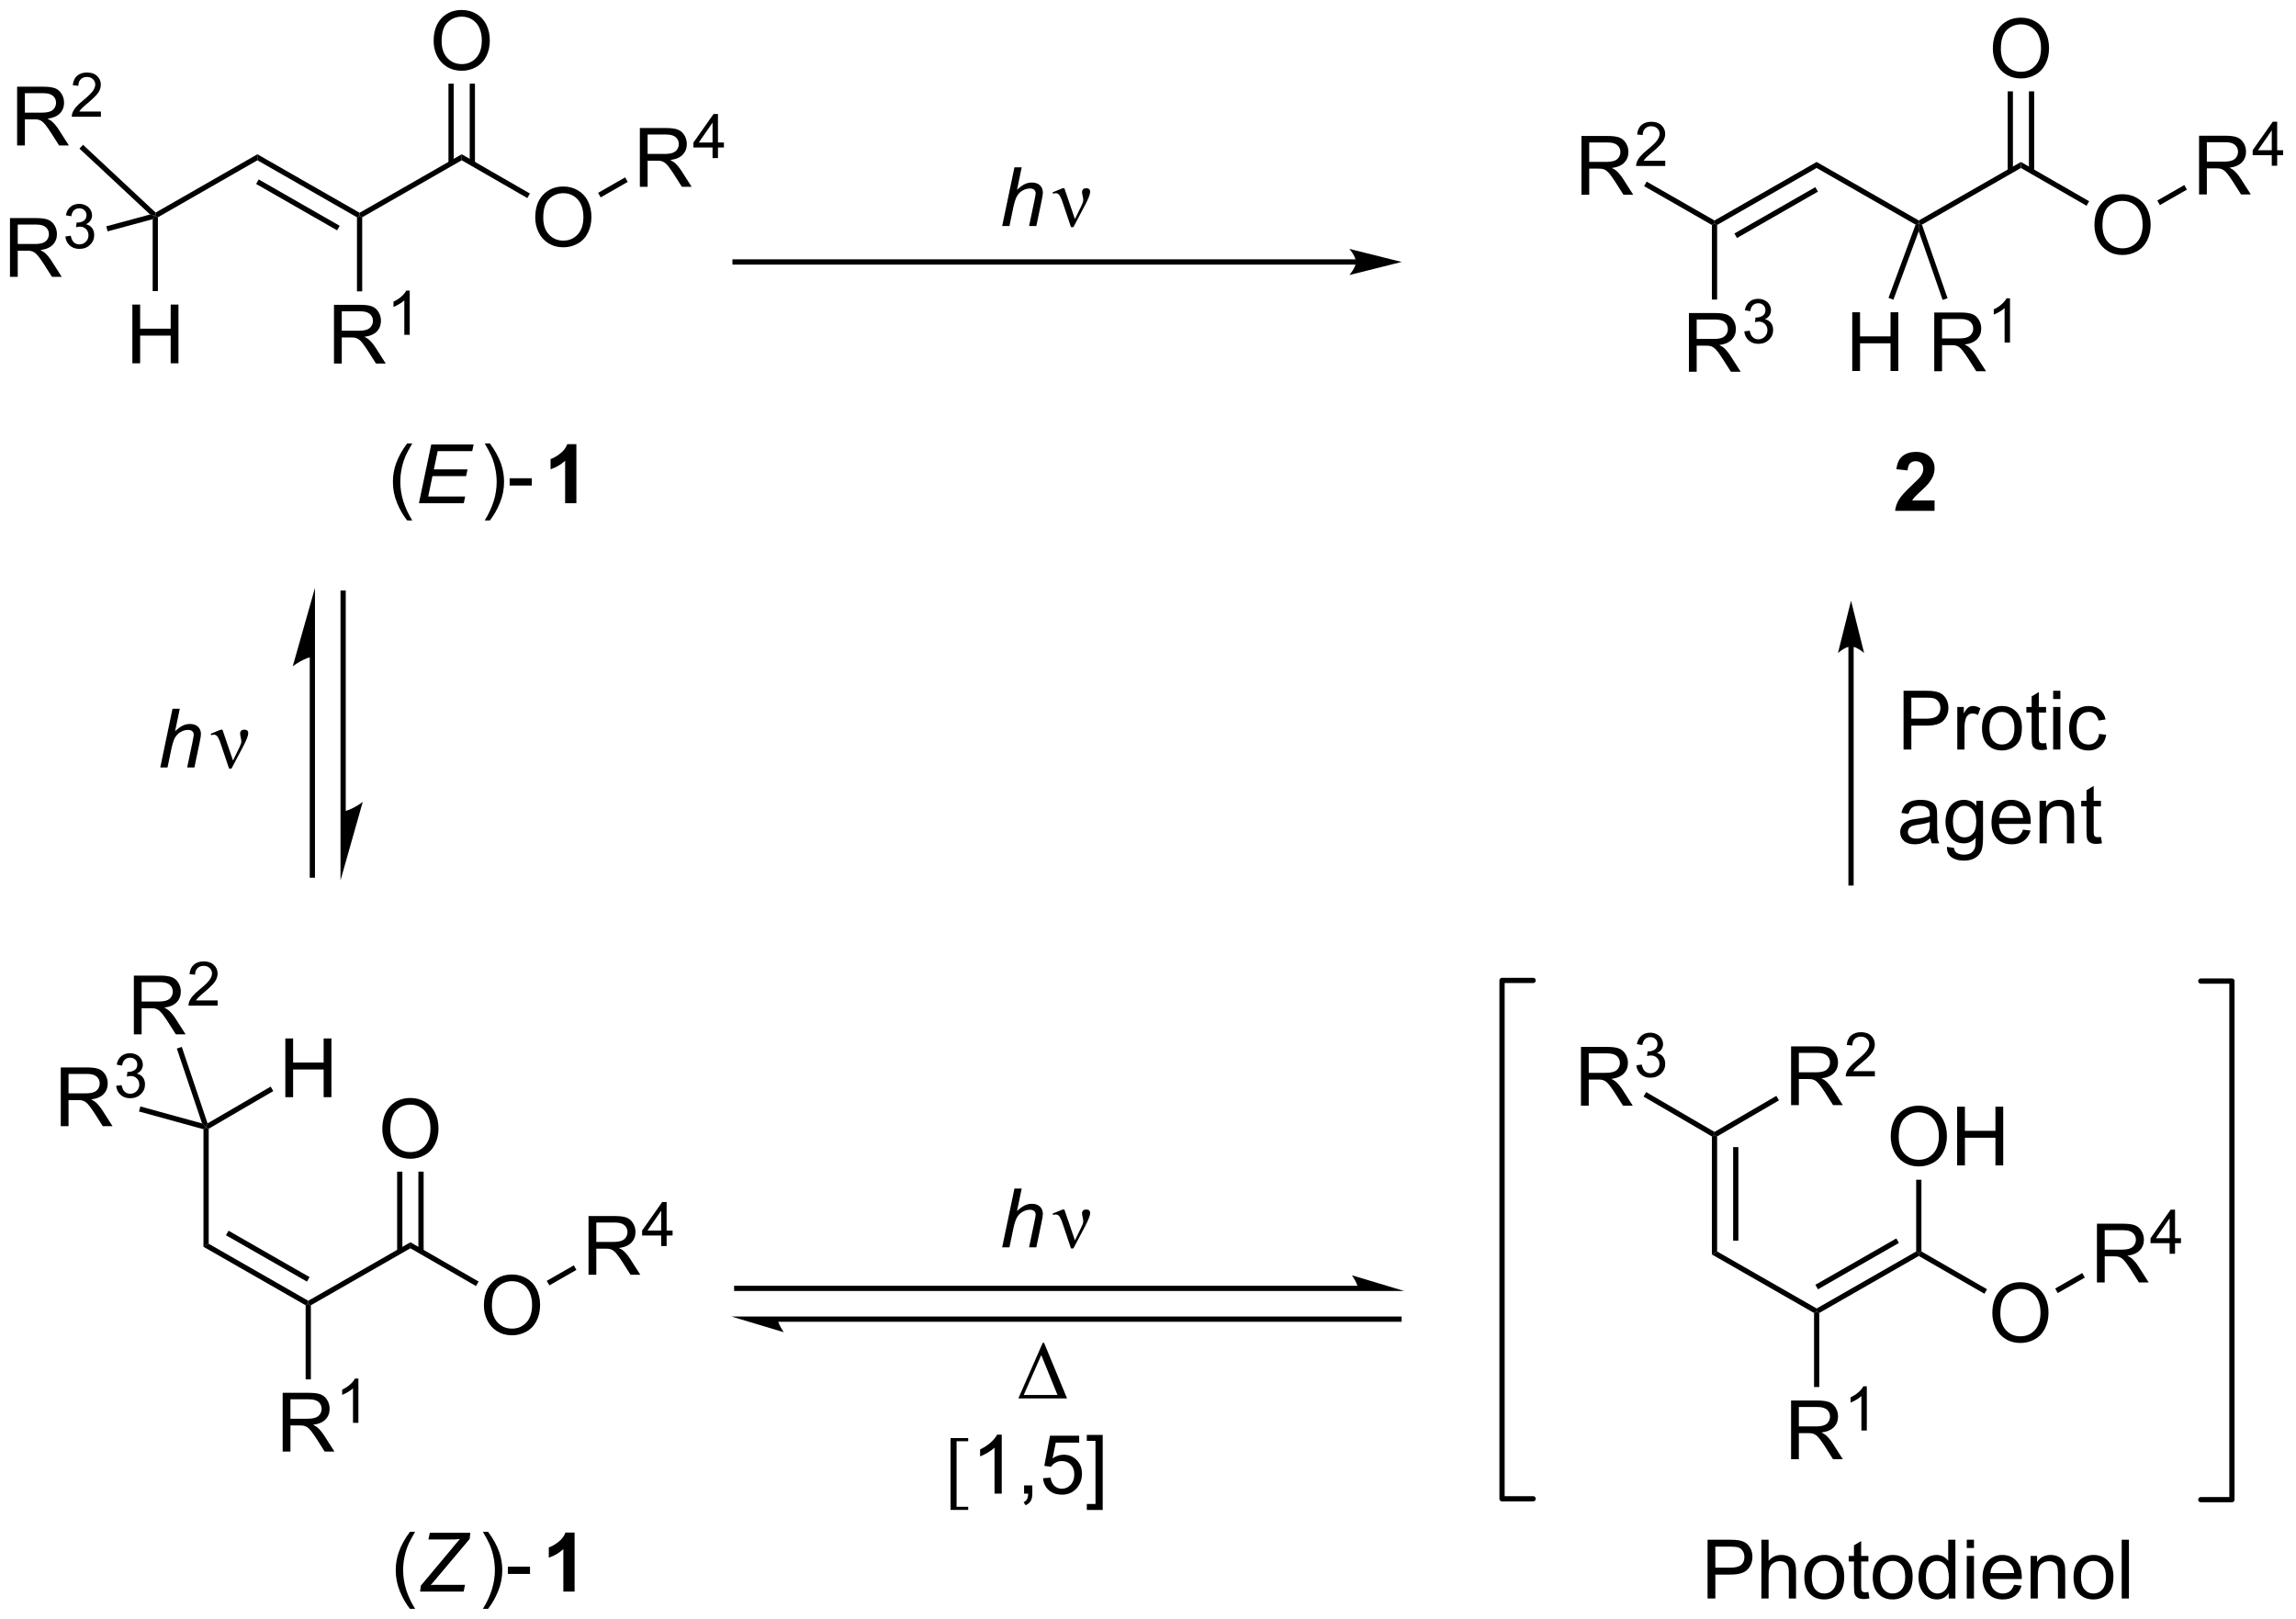 <?xml version="1.0" encoding="UTF-8"?>
<!DOCTYPE svg PUBLIC '-//W3C//DTD SVG 1.0//EN'
          'http://www.w3.org/TR/2001/REC-SVG-20010904/DTD/svg10.dtd'>
<svg stroke-dasharray="none" shape-rendering="auto" xmlns="http://www.w3.org/2000/svg" font-family="'Dialog'" text-rendering="auto" width="614" fill-opacity="1" color-interpolation="auto" color-rendering="auto" preserveAspectRatio="xMidYMid meet" font-size="12px" viewBox="0 0 614 433" fill="black" xmlns:xlink="http://www.w3.org/1999/xlink" stroke="black" image-rendering="auto" stroke-miterlimit="10" stroke-linecap="square" stroke-linejoin="miter" font-style="normal" stroke-width="1" height="433" stroke-dashoffset="0" font-weight="normal" stroke-opacity="1"
><!--Generated by the Batik Graphics2D SVG Generator--><defs id="genericDefs"
  /><g
  ><defs id="defs1"
    ><clipPath clipPathUnits="userSpaceOnUse" id="clipPath1"
      ><path d="M2.14 1.598 L232.093 1.598 L232.093 163.945 L2.14 163.945 L2.14 1.598 Z"
      /></clipPath
      ><clipPath clipPathUnits="userSpaceOnUse" id="clipPath2"
      ><path d="M0.931 40.759 L0.931 198.592 L224.49 198.592 L224.49 40.759 Z"
      /></clipPath
    ></defs
    ><g stroke-width="0.51" transform="scale(2.667,2.667) translate(-2.14,-1.598) matrix(1.029,0,0,1.029,1.182,-40.327)" stroke-linejoin="round" stroke-linecap="round"
    ><path fill="none" d="M215.389 186.89 L218.421 186.89 L218.421 136.352 L215.389 136.352" clip-path="url(#clipPath2)"
    /></g
    ><g transform="matrix(2.743,0,0,2.743,-2.555,-111.799)"
    ><path d="M33.493 76.205 L33.493 70.478 L36.032 70.478 Q36.798 70.478 37.196 70.632 Q37.595 70.786 37.832 71.177 Q38.071 71.567 38.071 72.041 Q38.071 72.65 37.676 73.07 Q37.282 73.486 36.457 73.598 Q36.759 73.744 36.915 73.885 Q37.246 74.189 37.543 74.645 L38.54 76.205 L37.587 76.205 L36.829 75.012 Q36.496 74.497 36.28 74.223 Q36.066 73.95 35.897 73.841 Q35.728 73.731 35.551 73.689 Q35.423 73.661 35.129 73.661 L34.251 73.661 L34.251 76.205 L33.493 76.205 ZM34.251 73.005 L35.879 73.005 Q36.4 73.005 36.691 72.898 Q36.986 72.791 37.136 72.554 Q37.29 72.317 37.29 72.041 Q37.29 71.635 36.993 71.374 Q36.699 71.111 36.064 71.111 L34.251 71.111 L34.251 73.005 Z" stroke="none" clip-path="url(#clipPath2)"
    /></g
    ><g transform="matrix(2.743,0,0,2.743,-2.555,-111.799)"
    ><path d="M40.877 73.405 L40.349 73.405 L40.349 70.044 Q40.158 70.225 39.849 70.407 Q39.541 70.589 39.295 70.68 L39.295 70.171 Q39.736 69.962 40.066 69.667 Q40.398 69.37 40.537 69.093 L40.877 69.093 L40.877 73.405 Z" stroke="none" clip-path="url(#clipPath2)"
    /></g
    ><g transform="matrix(2.743,0,0,2.743,-2.555,-111.799)"
    ><path d="M53.114 61.982 Q53.114 60.555 53.879 59.751 Q54.645 58.943 55.856 58.943 Q56.648 58.943 57.283 59.324 Q57.921 59.701 58.254 60.378 Q58.59 61.055 58.59 61.915 Q58.59 62.787 58.239 63.474 Q57.887 64.162 57.241 64.516 Q56.598 64.87 55.851 64.87 Q55.043 64.87 54.405 64.48 Q53.77 64.087 53.442 63.412 Q53.114 62.735 53.114 61.982 ZM53.895 61.993 Q53.895 63.029 54.45 63.626 Q55.007 64.219 55.848 64.219 Q56.702 64.219 57.254 63.618 Q57.809 63.016 57.809 61.912 Q57.809 61.212 57.572 60.691 Q57.335 60.17 56.879 59.883 Q56.426 59.594 55.858 59.594 Q55.054 59.594 54.473 60.149 Q53.895 60.701 53.895 61.993 Z" stroke="none" clip-path="url(#clipPath2)"
    /></g
    ><g transform="matrix(2.743,0,0,2.743,-2.555,-111.799)"
    ><path d="M35.733 61.944 L35.988 61.796 L36.243 61.944 L36.243 69.167 L35.733 69.167 Z" stroke="none" clip-path="url(#clipPath2)"
    /></g
    ><g transform="matrix(2.743,0,0,2.743,-2.555,-111.799)"
    ><path d="M52.596 59.628 L52.341 60.07 L45.944 56.387 L45.945 55.799 Z" stroke="none" clip-path="url(#clipPath2)"
    /></g
    ><g transform="matrix(2.743,0,0,2.743,-2.555,-111.799)"
    ><path d="M36.243 61.944 L35.988 61.796 L35.988 61.502 L45.945 55.799 L45.944 56.387 Z" stroke="none" clip-path="url(#clipPath2)"
    /></g
    ><g transform="matrix(2.743,0,0,2.743,-2.555,-111.799)"
    ><path d="M43.208 44.77 Q43.208 43.343 43.973 42.538 Q44.739 41.731 45.95 41.731 Q46.742 41.731 47.377 42.111 Q48.015 42.489 48.348 43.166 Q48.684 43.843 48.684 44.703 Q48.684 45.575 48.333 46.262 Q47.981 46.95 47.335 47.304 Q46.692 47.658 45.945 47.658 Q45.138 47.658 44.499 47.268 Q43.864 46.874 43.536 46.2 Q43.208 45.523 43.208 44.77 ZM43.989 44.781 Q43.989 45.817 44.544 46.413 Q45.101 47.007 45.942 47.007 Q46.796 47.007 47.348 46.406 Q47.903 45.804 47.903 44.7 Q47.903 43.999 47.666 43.479 Q47.429 42.958 46.973 42.671 Q46.52 42.382 45.953 42.382 Q45.148 42.382 44.567 42.937 Q43.989 43.489 43.989 44.781 Z" stroke="none" clip-path="url(#clipPath2)"
    /></g
    ><g transform="matrix(2.743,0,0,2.743,-2.555,-111.799)"
    ><path d="M47.236 56.689 L47.236 48.915 L46.725 48.915 L46.725 56.689 ZM45.164 56.686 L45.164 48.915 L44.654 48.915 L44.654 56.686 Z" stroke="none" clip-path="url(#clipPath2)"
    /></g
    ><g transform="matrix(2.743,0,0,2.743,-2.555,-111.799)"
    ><path d="M35.988 61.502 L35.988 61.796 L35.733 61.944 L26.027 56.387 L26.027 55.799 ZM34.049 62.773 L26.154 58.252 L25.901 58.695 L33.795 63.216 Z" stroke="none" clip-path="url(#clipPath2)"
    /></g
    ><g transform="matrix(2.743,0,0,2.743,-2.555,-111.799)"
    ><path d="M26.027 55.799 L26.027 56.387 L16.326 61.944 L16.071 61.796 L16.107 61.482 Z" stroke="none" clip-path="url(#clipPath2)"
    /></g
    ><g transform="matrix(2.743,0,0,2.743,-2.555,-111.799)"
    ><path d="M63.313 58.968 L63.313 53.241 L65.852 53.241 Q66.617 53.241 67.016 53.395 Q67.414 53.549 67.651 53.939 Q67.891 54.33 67.891 54.804 Q67.891 55.413 67.495 55.833 Q67.102 56.249 66.276 56.361 Q66.578 56.507 66.734 56.648 Q67.065 56.952 67.362 57.408 L68.359 58.968 L67.406 58.968 L66.648 57.775 Q66.315 57.26 66.099 56.986 Q65.885 56.713 65.716 56.603 Q65.547 56.494 65.37 56.452 Q65.242 56.424 64.948 56.424 L64.07 56.424 L64.07 58.968 L63.313 58.968 ZM64.07 55.767 L65.698 55.767 Q66.219 55.767 66.51 55.661 Q66.805 55.554 66.956 55.317 Q67.109 55.08 67.109 54.804 Q67.109 54.398 66.813 54.137 Q66.518 53.874 65.883 53.874 L64.07 53.874 L64.07 55.767 Z" stroke="none" clip-path="url(#clipPath2)"
    /></g
    ><g transform="matrix(2.743,0,0,2.743,-2.555,-111.799)"
    ><path d="M70.399 56.168 L70.399 55.139 L68.536 55.139 L68.536 54.656 L70.497 51.873 L70.927 51.873 L70.927 54.656 L71.507 54.656 L71.507 55.139 L70.927 55.139 L70.927 56.168 L70.399 56.168 ZM70.399 54.656 L70.399 52.719 L69.055 54.656 L70.399 54.656 Z" stroke="none" clip-path="url(#clipPath2)"
    /></g
    ><g transform="matrix(2.743,0,0,2.743,-2.555,-111.799)"
    ><path d="M59.494 60.003 L59.241 59.56 L61.877 58.051 L62.13 58.493 Z" stroke="none" clip-path="url(#clipPath2)"
    /></g
    ><g transform="matrix(2.743,0,0,2.743,-2.555,-111.799)"
    ><path d="M2.599 54.939 L2.599 49.212 L5.138 49.212 Q5.904 49.212 6.303 49.366 Q6.701 49.52 6.938 49.91 Q7.178 50.301 7.178 50.775 Q7.178 51.384 6.782 51.804 Q6.388 52.22 5.563 52.332 Q5.865 52.478 6.021 52.619 Q6.352 52.923 6.649 53.379 L7.646 54.939 L6.693 54.939 L5.935 53.746 Q5.602 53.231 5.386 52.957 Q5.172 52.684 5.003 52.575 Q4.834 52.465 4.657 52.423 Q4.529 52.395 4.235 52.395 L3.357 52.395 L3.357 54.939 L2.599 54.939 ZM3.357 51.739 L4.985 51.739 Q5.506 51.739 5.797 51.632 Q6.092 51.525 6.243 51.288 Q6.396 51.051 6.396 50.775 Q6.396 50.369 6.099 50.108 Q5.805 49.845 5.17 49.845 L3.357 49.845 L3.357 51.739 Z" stroke="none" clip-path="url(#clipPath2)"
    /></g
    ><g transform="matrix(2.743,0,0,2.743,-2.555,-111.799)"
    ><path d="M10.768 51.631 L10.768 52.139 L7.928 52.139 Q7.922 51.948 7.991 51.772 Q8.098 51.483 8.336 51.202 Q8.577 50.92 9.028 50.551 Q9.727 49.977 9.973 49.641 Q10.219 49.305 10.219 49.006 Q10.219 48.694 9.995 48.479 Q9.772 48.262 9.411 48.262 Q9.03 48.262 8.801 48.491 Q8.573 48.719 8.571 49.123 L8.028 49.069 Q8.085 48.461 8.448 48.145 Q8.811 47.827 9.422 47.827 Q10.041 47.827 10.401 48.17 Q10.762 48.512 10.762 49.018 Q10.762 49.276 10.657 49.526 Q10.551 49.774 10.305 50.049 Q10.061 50.325 9.493 50.805 Q9.018 51.204 8.883 51.346 Q8.749 51.489 8.661 51.631 L10.768 51.631 Z" stroke="none" clip-path="url(#clipPath2)"
    /></g
    ><g transform="matrix(2.743,0,0,2.743,-2.555,-111.799)"
    ><path d="M16.107 61.482 L16.071 61.796 L15.561 61.67 L8.678 55.247 L9.026 54.874 Z" stroke="none" clip-path="url(#clipPath2)"
    /></g
    ><g transform="matrix(2.743,0,0,2.743,-2.555,-111.799)"
    ><path d="M1.904 67.749 L1.904 62.022 L4.443 62.022 Q5.208 62.022 5.607 62.176 Q6.005 62.329 6.242 62.72 Q6.482 63.111 6.482 63.585 Q6.482 64.194 6.086 64.613 Q5.693 65.03 4.867 65.142 Q5.169 65.288 5.325 65.428 Q5.656 65.733 5.953 66.189 L6.95 67.749 L5.997 67.749 L5.239 66.556 Q4.906 66.04 4.69 65.767 Q4.476 65.493 4.307 65.384 Q4.138 65.275 3.961 65.233 Q3.833 65.204 3.539 65.204 L2.661 65.204 L2.661 67.749 L1.904 67.749 ZM2.661 64.548 L4.289 64.548 Q4.81 64.548 5.101 64.441 Q5.396 64.335 5.547 64.098 Q5.7 63.861 5.7 63.585 Q5.7 63.178 5.404 62.918 Q5.109 62.655 4.474 62.655 L2.661 62.655 L2.661 64.548 Z" stroke="none" clip-path="url(#clipPath2)"
    /></g
    ><g transform="matrix(2.743,0,0,2.743,-2.555,-111.799)"
    ><path d="M7.303 63.814 L7.83 63.744 Q7.922 64.193 8.139 64.39 Q8.357 64.587 8.672 64.587 Q9.043 64.587 9.299 64.33 Q9.557 64.072 9.557 63.691 Q9.557 63.328 9.318 63.093 Q9.082 62.857 8.715 62.857 Q8.566 62.857 8.344 62.916 L8.402 62.453 Q8.455 62.459 8.486 62.459 Q8.824 62.459 9.094 62.283 Q9.363 62.107 9.363 61.74 Q9.363 61.451 9.166 61.261 Q8.971 61.07 8.66 61.07 Q8.352 61.07 8.146 61.263 Q7.941 61.456 7.883 61.843 L7.356 61.749 Q7.453 61.218 7.795 60.927 Q8.139 60.636 8.649 60.636 Q9 60.636 9.295 60.787 Q9.592 60.937 9.748 61.199 Q9.904 61.459 9.904 61.751 Q9.904 62.031 9.754 62.259 Q9.605 62.488 9.312 62.623 Q9.693 62.71 9.904 62.988 Q10.115 63.263 10.115 63.679 Q10.115 64.242 9.705 64.634 Q9.295 65.025 8.668 65.025 Q8.104 65.025 7.729 64.689 Q7.356 64.351 7.303 63.814 Z" stroke="none" clip-path="url(#clipPath2)"
    /></g
    ><g transform="matrix(2.743,0,0,2.743,-2.555,-111.799)"
    ><path d="M15.561 61.67 L16.071 61.796 L15.816 62.13 L11.427 63.316 L11.293 62.824 Z" stroke="none" clip-path="url(#clipPath2)"
    /></g
    ><g transform="matrix(2.743,0,0,2.743,-2.555,-111.799)"
    ><path d="M13.836 76.18 L13.836 70.454 L14.594 70.454 L14.594 72.805 L17.571 72.805 L17.571 70.454 L18.329 70.454 L18.329 76.18 L17.571 76.18 L17.571 73.48 L14.594 73.48 L14.594 76.18 L13.836 76.18 Z" stroke="none" clip-path="url(#clipPath2)"
    /></g
    ><g transform="matrix(2.743,0,0,2.743,-2.555,-111.799)"
    ><path d="M15.816 62.13 L16.071 61.796 L16.326 61.944 L16.326 69.142 L15.816 69.142 Z" stroke="none" clip-path="url(#clipPath2)"
    /></g
    ><g transform="matrix(2.743,0,0,2.743,-2.555,-111.799)"
    ><path d="M34.639 119.896 L34.639 98.584 L34.639 98.329 L34.129 98.329 L34.129 98.584 L34.129 119.896 L34.129 120.151 L34.639 120.151 L34.639 119.896 ZM34.129 126.595 L36.298 118.942 C36.298 118.942 35.078 119.896 34.129 119.896 ZM31.639 126.085 L31.639 104.773 L31.639 104.518 L31.129 104.518 L31.129 104.773 L31.129 126.085 L31.129 126.34 L31.639 126.34 L31.639 126.085 ZM31.639 98.074 L29.471 105.727 C29.471 105.727 30.69 104.773 31.639 104.773 Z" stroke="none" clip-path="url(#clipPath2)"
    /></g
    ><g transform="matrix(2.743,0,0,2.743,-2.555,-111.799)"
    ><path d="M28.49 182.285 L28.49 176.558 L31.029 176.558 Q31.794 176.558 32.193 176.712 Q32.591 176.865 32.828 177.256 Q33.068 177.647 33.068 178.121 Q33.068 178.73 32.672 179.149 Q32.279 179.566 31.453 179.678 Q31.755 179.824 31.912 179.964 Q32.242 180.269 32.539 180.725 L33.536 182.285 L32.583 182.285 L31.826 181.092 Q31.492 180.577 31.276 180.303 Q31.062 180.03 30.893 179.92 Q30.724 179.811 30.547 179.769 Q30.419 179.74 30.125 179.74 L29.247 179.74 L29.247 182.285 L28.49 182.285 ZM29.247 179.084 L30.875 179.084 Q31.396 179.084 31.688 178.977 Q31.982 178.871 32.133 178.634 Q32.286 178.397 32.286 178.121 Q32.286 177.714 31.99 177.454 Q31.695 177.191 31.06 177.191 L29.247 177.191 L29.247 179.084 Z" stroke="none" clip-path="url(#clipPath2)"
    /></g
    ><g transform="matrix(2.743,0,0,2.743,-2.555,-111.799)"
    ><path d="M35.873 179.485 L35.346 179.485 L35.346 176.124 Q35.154 176.305 34.846 176.487 Q34.537 176.668 34.291 176.76 L34.291 176.25 Q34.732 176.041 35.062 175.746 Q35.395 175.45 35.533 175.172 L35.873 175.172 L35.873 179.485 Z" stroke="none" clip-path="url(#clipPath2)"
    /></g
    ><g transform="matrix(2.743,0,0,2.743,-2.555,-111.799)"
    ><path d="M48.11 168.062 Q48.11 166.635 48.876 165.83 Q49.641 165.023 50.852 165.023 Q51.644 165.023 52.279 165.403 Q52.917 165.781 53.251 166.458 Q53.587 167.135 53.587 167.994 Q53.587 168.867 53.235 169.554 Q52.883 170.242 52.238 170.596 Q51.594 170.95 50.847 170.95 Q50.04 170.95 49.402 170.56 Q48.766 170.166 48.438 169.492 Q48.11 168.815 48.11 168.062 ZM48.891 168.073 Q48.891 169.109 49.446 169.705 Q50.003 170.299 50.844 170.299 Q51.699 170.299 52.251 169.698 Q52.805 169.096 52.805 167.992 Q52.805 167.291 52.568 166.77 Q52.331 166.25 51.876 165.963 Q51.422 165.674 50.855 165.674 Q50.05 165.674 49.469 166.229 Q48.891 166.781 48.891 168.073 Z" stroke="none" clip-path="url(#clipPath2)"
    /></g
    ><g transform="matrix(2.743,0,0,2.743,-2.555,-111.799)"
    ><path d="M30.729 168.024 L30.984 167.876 L31.239 168.024 L31.239 175.246 L30.729 175.246 Z" stroke="none" clip-path="url(#clipPath2)"
    /></g
    ><g transform="matrix(2.743,0,0,2.743,-2.555,-111.799)"
    ><path d="M47.592 165.708 L47.337 166.15 L40.941 162.467 L40.941 161.879 Z" stroke="none" clip-path="url(#clipPath2)"
    /></g
    ><g transform="matrix(2.743,0,0,2.743,-2.555,-111.799)"
    ><path d="M31.239 168.024 L30.984 167.876 L30.984 167.582 L40.941 161.879 L40.941 162.467 Z" stroke="none" clip-path="url(#clipPath2)"
    /></g
    ><g transform="matrix(2.743,0,0,2.743,-2.555,-111.799)"
    ><path d="M38.204 150.85 Q38.204 149.423 38.97 148.618 Q39.735 147.811 40.946 147.811 Q41.738 147.811 42.373 148.191 Q43.011 148.569 43.345 149.246 Q43.681 149.923 43.681 150.782 Q43.681 151.655 43.329 152.342 Q42.978 153.03 42.332 153.384 Q41.688 153.738 40.941 153.738 Q40.134 153.738 39.496 153.347 Q38.86 152.954 38.532 152.28 Q38.204 151.603 38.204 150.85 ZM38.985 150.86 Q38.985 151.897 39.54 152.493 Q40.097 153.087 40.938 153.087 Q41.793 153.087 42.345 152.485 Q42.899 151.884 42.899 150.78 Q42.899 150.079 42.663 149.558 Q42.425 149.037 41.97 148.751 Q41.517 148.462 40.949 148.462 Q40.144 148.462 39.563 149.017 Q38.985 149.569 38.985 150.86 Z" stroke="none" clip-path="url(#clipPath2)"
    /></g
    ><g transform="matrix(2.743,0,0,2.743,-2.555,-111.799)"
    ><path d="M42.232 162.769 L42.232 154.994 L41.722 154.994 L41.722 162.769 ZM40.16 162.766 L40.16 154.994 L39.65 154.994 L39.65 162.766 Z" stroke="none" clip-path="url(#clipPath2)"
    /></g
    ><g transform="matrix(2.743,0,0,2.743,-2.555,-111.799)"
    ><path d="M30.984 167.582 L30.984 167.876 L30.729 168.024 L20.769 162.321 L21.279 162.025 ZM31.111 165.274 L23.217 160.754 L22.963 161.196 L30.857 165.717 Z" stroke="none" clip-path="url(#clipPath2)"
    /></g
    ><g transform="matrix(2.743,0,0,2.743,-2.555,-111.799)"
    ><path d="M58.309 165.048 L58.309 159.321 L60.848 159.321 Q61.614 159.321 62.012 159.475 Q62.41 159.628 62.647 160.019 Q62.887 160.41 62.887 160.884 Q62.887 161.493 62.491 161.912 Q62.098 162.329 61.272 162.441 Q61.575 162.587 61.731 162.727 Q62.062 163.032 62.358 163.488 L63.356 165.048 L62.403 165.048 L61.645 163.855 Q61.312 163.339 61.095 163.066 Q60.882 162.792 60.713 162.683 Q60.543 162.574 60.366 162.532 Q60.239 162.503 59.944 162.503 L59.067 162.503 L59.067 165.048 L58.309 165.048 ZM59.067 161.847 L60.694 161.847 Q61.215 161.847 61.507 161.74 Q61.801 161.634 61.952 161.397 Q62.106 161.16 62.106 160.884 Q62.106 160.477 61.809 160.217 Q61.515 159.954 60.879 159.954 L59.067 159.954 L59.067 161.847 Z" stroke="none" clip-path="url(#clipPath2)"
    /></g
    ><g transform="matrix(2.743,0,0,2.743,-2.555,-111.799)"
    ><path d="M65.395 162.248 L65.395 161.218 L63.532 161.218 L63.532 160.736 L65.493 157.953 L65.923 157.953 L65.923 160.736 L66.503 160.736 L66.503 161.218 L65.923 161.218 L65.923 162.248 L65.395 162.248 ZM65.395 160.736 L65.395 158.798 L64.052 160.736 L65.395 160.736 Z" stroke="none" clip-path="url(#clipPath2)"
    /></g
    ><g transform="matrix(2.743,0,0,2.743,-2.555,-111.799)"
    ><path d="M54.491 166.083 L54.237 165.64 L56.873 164.13 L57.127 164.573 Z" stroke="none" clip-path="url(#clipPath2)"
    /></g
    ><g transform="matrix(2.743,0,0,2.743,-2.555,-111.799)"
    ><path d="M21.279 162.025 L20.769 162.321 L20.769 150.858 L21.024 150.664 L21.279 150.811 Z" stroke="none" clip-path="url(#clipPath2)"
    /></g
    ><g transform="matrix(2.743,0,0,2.743,-2.555,-111.799)"
    ><path d="M13.981 141.607 L13.981 135.881 L16.52 135.881 Q17.286 135.881 17.684 136.035 Q18.083 136.188 18.32 136.579 Q18.559 136.97 18.559 137.443 Q18.559 138.053 18.163 138.472 Q17.77 138.889 16.945 139.001 Q17.247 139.147 17.403 139.287 Q17.734 139.592 18.03 140.048 L19.028 141.607 L18.075 141.607 L17.317 140.415 Q16.984 139.899 16.767 139.626 Q16.554 139.352 16.385 139.243 Q16.215 139.133 16.038 139.092 Q15.911 139.063 15.616 139.063 L14.739 139.063 L14.739 141.607 L13.981 141.607 ZM14.739 138.407 L16.366 138.407 Q16.887 138.407 17.179 138.3 Q17.473 138.193 17.624 137.957 Q17.778 137.72 17.778 137.443 Q17.778 137.037 17.481 136.777 Q17.187 136.514 16.551 136.514 L14.739 136.514 L14.739 138.407 Z" stroke="none" clip-path="url(#clipPath2)"
    /></g
    ><g transform="matrix(2.743,0,0,2.743,-2.555,-111.799)"
    ><path d="M22.15 138.3 L22.15 138.808 L19.31 138.808 Q19.304 138.616 19.372 138.44 Q19.48 138.151 19.718 137.87 Q19.958 137.589 20.409 137.22 Q21.109 136.645 21.355 136.309 Q21.601 135.974 21.601 135.675 Q21.601 135.362 21.376 135.147 Q21.154 134.93 20.792 134.93 Q20.411 134.93 20.183 135.159 Q19.954 135.388 19.952 135.792 L19.409 135.737 Q19.466 135.13 19.829 134.813 Q20.193 134.495 20.804 134.495 Q21.423 134.495 21.782 134.839 Q22.144 135.18 22.144 135.686 Q22.144 135.944 22.038 136.194 Q21.933 136.442 21.687 136.718 Q21.443 136.993 20.874 137.474 Q20.4 137.872 20.265 138.014 Q20.13 138.157 20.042 138.3 L22.15 138.3 Z" stroke="none" clip-path="url(#clipPath2)"
    /></g
    ><g transform="matrix(2.743,0,0,2.743,-2.555,-111.799)"
    ><path d="M21.166 150.286 L21.024 150.664 L20.629 150.291 L18.17 142.993 L18.654 142.83 Z" stroke="none" clip-path="url(#clipPath2)"
    /></g
    ><g transform="matrix(2.743,0,0,2.743,-2.555,-111.799)"
    ><path d="M28.75 147.734 L28.75 142.007 L29.508 142.007 L29.508 144.359 L32.484 144.359 L32.484 142.007 L33.242 142.007 L33.242 147.734 L32.484 147.734 L32.484 145.033 L29.508 145.033 L29.508 147.734 L28.75 147.734 Z" stroke="none" clip-path="url(#clipPath2)"
    /></g
    ><g transform="matrix(2.743,0,0,2.743,-2.555,-111.799)"
    ><path d="M21.279 150.811 L21.024 150.664 L21.166 150.286 L27.318 146.701 L27.575 147.141 Z" stroke="none" clip-path="url(#clipPath2)"
    /></g
    ><g transform="matrix(2.743,0,0,2.743,-2.555,-111.799)"
    ><path d="M6.856 150.561 L6.856 144.834 L9.396 144.834 Q10.161 144.834 10.56 144.988 Q10.958 145.142 11.195 145.532 Q11.435 145.923 11.435 146.397 Q11.435 147.006 11.039 147.426 Q10.646 147.842 9.82 147.954 Q10.122 148.1 10.278 148.241 Q10.609 148.545 10.906 149.001 L11.903 150.561 L10.95 150.561 L10.192 149.368 Q9.859 148.853 9.643 148.579 Q9.429 148.306 9.26 148.196 Q9.091 148.087 8.914 148.045 Q8.786 148.017 8.492 148.017 L7.614 148.017 L7.614 150.561 L6.856 150.561 ZM7.614 147.361 L9.242 147.361 Q9.763 147.361 10.054 147.254 Q10.349 147.147 10.5 146.91 Q10.653 146.673 10.653 146.397 Q10.653 145.991 10.357 145.73 Q10.062 145.467 9.427 145.467 L7.614 145.467 L7.614 147.361 Z" stroke="none" clip-path="url(#clipPath2)"
    /></g
    ><g transform="matrix(2.743,0,0,2.743,-2.555,-111.799)"
    ><path d="M12.256 146.626 L12.783 146.556 Q12.875 147.005 13.092 147.202 Q13.31 147.4 13.625 147.4 Q13.996 147.4 14.252 147.142 Q14.51 146.884 14.51 146.503 Q14.51 146.14 14.271 145.905 Q14.035 145.669 13.668 145.669 Q13.519 145.669 13.297 145.728 L13.355 145.265 Q13.408 145.271 13.439 145.271 Q13.777 145.271 14.047 145.095 Q14.316 144.919 14.316 144.552 Q14.316 144.263 14.119 144.073 Q13.924 143.882 13.613 143.882 Q13.305 143.882 13.099 144.076 Q12.894 144.269 12.836 144.655 L12.308 144.562 Q12.406 144.03 12.748 143.739 Q13.092 143.448 13.601 143.448 Q13.953 143.448 14.248 143.599 Q14.545 143.749 14.701 144.011 Q14.857 144.271 14.857 144.564 Q14.857 144.843 14.707 145.071 Q14.558 145.3 14.265 145.435 Q14.646 145.523 14.857 145.8 Q15.068 146.076 15.068 146.492 Q15.068 147.054 14.658 147.446 Q14.248 147.837 13.621 147.837 Q13.056 147.837 12.681 147.501 Q12.308 147.163 12.256 146.626 Z" stroke="none" clip-path="url(#clipPath2)"
    /></g
    ><g transform="matrix(2.743,0,0,2.743,-2.555,-111.799)"
    ><path d="M20.629 150.291 L21.024 150.664 L20.769 150.858 L14.482 149.13 L14.618 148.638 Z" stroke="none" clip-path="url(#clipPath2)"
    /></g
    ><g transform="matrix(2.743,0,0,2.743,-2.555,-111.799)"
    ><path d="M40.624 91.502 Q40.04 90.768 39.637 89.784 Q39.236 88.797 39.236 87.742 Q39.236 86.812 39.538 85.961 Q39.889 84.974 40.624 83.992 L41.126 83.992 Q40.655 84.805 40.501 85.153 Q40.264 85.692 40.126 86.278 Q39.959 87.008 39.959 87.747 Q39.959 89.625 41.126 91.502 L40.624 91.502 Z" stroke="none" clip-path="url(#clipPath2)"
    /></g
    ><g transform="matrix(2.743,0,0,2.743,-2.555,-111.799)"
    ><path d="M41.775 89.817 L42.975 84.091 L47.108 84.091 L46.97 84.742 L43.603 84.742 L43.228 86.523 L46.509 86.523 L46.374 87.177 L43.092 87.177 L42.678 89.169 L46.282 89.169 L46.147 89.817 L41.775 89.817 Z" stroke="none" clip-path="url(#clipPath2)"
    /></g
    ><g transform="matrix(2.743,0,0,2.743,-2.555,-111.799)"
    ><path d="M48.689 91.502 L48.184 91.502 Q49.353 89.625 49.353 87.747 Q49.353 87.013 49.184 86.289 Q49.051 85.703 48.814 85.164 Q48.66 84.812 48.184 83.992 L48.689 83.992 Q49.423 84.974 49.775 85.961 Q50.074 86.812 50.074 87.742 Q50.074 88.797 49.671 89.784 Q49.267 90.768 48.689 91.502 ZM50.618 88.099 L50.618 87.39 L52.777 87.39 L52.777 88.099 L50.618 88.099 Z" stroke="none" clip-path="url(#clipPath2)"
    /></g
    ><g transform="matrix(2.743,0,0,2.743,-2.555,-111.799)"
    ><path d="M57.124 89.817 L56.027 89.817 L56.027 85.68 Q55.426 86.242 54.608 86.513 L54.608 85.515 Q55.038 85.375 55.54 84.984 Q56.045 84.591 56.233 84.067 L57.124 84.067 L57.124 89.817 Z" stroke="none" clip-path="url(#clipPath2)"
    /></g
    ><g transform="matrix(2.743,0,0,2.743,-2.555,-111.799)"
    ><path d="M40.899 197.62 Q40.315 196.885 39.912 195.901 Q39.511 194.914 39.511 193.859 Q39.511 192.93 39.813 192.078 Q40.164 191.091 40.899 190.109 L41.401 190.109 Q40.93 190.922 40.776 191.271 Q40.539 191.81 40.401 192.396 Q40.234 193.125 40.234 193.864 Q40.234 195.742 41.401 197.62 L40.899 197.62 Z" stroke="none" clip-path="url(#clipPath2)"
    /></g
    ><g transform="matrix(2.743,0,0,2.743,-2.555,-111.799)"
    ><path d="M41.886 195.935 L41.961 195.359 L44.828 191.935 L45.422 191.216 Q45.602 190.997 45.768 190.812 Q45.406 190.857 45.261 190.857 L45.073 190.851 L44.846 190.857 L44.625 190.859 L42.698 190.859 L42.836 190.208 L46.784 190.208 L46.719 190.805 L43.643 194.458 Q43.078 195.133 42.925 195.305 Q43.096 195.281 43.149 195.281 L46.268 195.281 L46.133 195.935 L41.886 195.935 Z" stroke="none" clip-path="url(#clipPath2)"
    /></g
    ><g transform="matrix(2.743,0,0,2.743,-2.555,-111.799)"
    ><path d="M48.514 197.62 L48.009 197.62 Q49.178 195.742 49.178 193.864 Q49.178 193.13 49.009 192.406 Q48.877 191.82 48.639 191.281 Q48.486 190.93 48.009 190.109 L48.514 190.109 Q49.249 191.091 49.6 192.078 Q49.9 192.93 49.9 193.859 Q49.9 194.914 49.496 195.901 Q49.093 196.885 48.514 197.62 ZM50.444 194.216 L50.444 193.508 L52.603 193.508 L52.603 194.216 L50.444 194.216 Z" stroke="none" clip-path="url(#clipPath2)"
    /></g
    ><g transform="matrix(2.743,0,0,2.743,-2.555,-111.799)"
    ><path d="M56.949 195.935 L55.853 195.935 L55.853 191.797 Q55.252 192.359 54.434 192.63 L54.434 191.633 Q54.864 191.492 55.366 191.101 Q55.871 190.708 56.059 190.185 L56.949 190.185 L56.949 195.935 Z" stroke="none" clip-path="url(#clipPath2)"
    /></g
    ><g transform="matrix(2.743,0,0,2.743,-2.555,-111.799)"
    ><path d="M133.369 166.12 L72.755 166.12 L72.5 166.12 L72.5 166.631 L72.755 166.631 L133.369 166.631 L133.625 166.631 L133.625 166.12 L133.369 166.12 ZM137.834 166.631 L132.732 165.1 C132.732 165.1 133.369 165.961 133.369 166.631 ZM137.324 169.12 L76.709 169.12 L76.454 169.12 L76.454 169.631 L76.709 169.631 L137.324 169.631 L137.579 169.631 L137.579 169.12 L137.324 169.12 ZM72.245 169.12 L77.347 170.651 C77.347 170.651 76.709 169.79 76.709 169.12 Z" stroke="none" clip-path="url(#clipPath2)"
    /></g
    ><g transform="matrix(2.743,0,0,2.743,-2.555,-111.799)"
    ><path d="M98.637 162.371 L99.832 156.645 L100.54 156.645 L100.082 158.843 Q100.478 158.46 100.816 158.296 Q101.157 158.129 101.517 158.129 Q102.032 158.129 102.316 158.4 Q102.603 158.671 102.603 159.116 Q102.603 159.335 102.478 159.921 L101.965 162.371 L101.259 162.371 L101.785 159.858 Q101.9 159.312 101.9 159.171 Q101.9 158.968 101.759 158.84 Q101.618 158.71 101.353 158.71 Q100.97 158.71 100.621 158.913 Q100.275 159.114 100.077 159.463 Q99.879 159.812 99.715 160.59 L99.345 162.371 L98.637 162.371 Z" stroke="none" clip-path="url(#clipPath2)"
    /></g
    ><g transform="matrix(2.743,0,0,2.743,-2.555,-111.799)"
    ><path d="M105.345 162.481 L104.481 159.918 Q104.395 159.663 104.254 159.418 Q104.114 159.171 103.869 159.171 Q103.751 159.171 103.608 159.223 L103.554 159.085 L104.528 158.687 L104.699 158.687 L105.728 161.692 L106.364 160.39 Q106.541 160.038 106.541 159.84 Q106.541 159.679 106.473 159.39 Q106.423 159.179 106.423 159.075 Q106.423 158.687 106.84 158.687 Q107.213 158.687 107.213 159.038 Q107.213 159.387 106.697 160.366 L105.58 162.481 L105.345 162.481 Z" stroke="none" clip-path="url(#clipPath2)"
    /></g
    ><g transform="matrix(2.743,0,0,2.743,-2.555,-111.799)"
    ><path d="M100.213 177.106 L102.588 171.686 L102.721 171.686 L104.963 177.106 L100.213 177.106 ZM104.031 176.772 L102.448 172.881 L100.737 176.772 L104.031 176.772 Z" stroke="none" clip-path="url(#clipPath2)"
    /></g
    ><g transform="matrix(2.743,0,0,2.743,-2.555,-111.799)"
    ><path d="M175.548 183.035 L175.548 177.308 L178.087 177.308 Q178.853 177.308 179.251 177.462 Q179.65 177.615 179.887 178.006 Q180.126 178.397 180.126 178.871 Q180.126 179.48 179.731 179.899 Q179.337 180.316 178.512 180.428 Q178.814 180.574 178.97 180.714 Q179.301 181.019 179.598 181.475 L180.595 183.035 L179.642 183.035 L178.884 181.842 Q178.551 181.327 178.335 181.053 Q178.121 180.78 177.952 180.67 Q177.783 180.561 177.606 180.519 Q177.478 180.49 177.184 180.49 L176.306 180.49 L176.306 183.035 L175.548 183.035 ZM176.306 179.834 L177.934 179.834 Q178.454 179.834 178.746 179.727 Q179.04 179.621 179.191 179.384 Q179.345 179.147 179.345 178.871 Q179.345 178.464 179.048 178.204 Q178.754 177.941 178.119 177.941 L176.306 177.941 L176.306 179.834 Z" stroke="none" clip-path="url(#clipPath2)"
    /></g
    ><g transform="matrix(2.743,0,0,2.743,-2.555,-111.799)"
    ><path d="M182.932 180.235 L182.404 180.235 L182.404 176.874 Q182.213 177.055 181.904 177.237 Q181.596 177.418 181.35 177.51 L181.35 177 Q181.791 176.791 182.121 176.496 Q182.453 176.2 182.592 175.922 L182.932 175.922 L182.932 180.235 Z" stroke="none" clip-path="url(#clipPath2)"
    /></g
    ><g transform="matrix(2.743,0,0,2.743,-2.555,-111.799)"
    ><path d="M195.169 168.812 Q195.169 167.385 195.934 166.58 Q196.7 165.773 197.911 165.773 Q198.702 165.773 199.338 166.153 Q199.976 166.531 200.309 167.208 Q200.645 167.885 200.645 168.744 Q200.645 169.617 200.294 170.304 Q199.942 170.992 199.296 171.346 Q198.653 171.7 197.906 171.7 Q197.098 171.7 196.46 171.31 Q195.825 170.916 195.497 170.242 Q195.169 169.565 195.169 168.812 ZM195.95 168.823 Q195.95 169.859 196.505 170.455 Q197.062 171.049 197.903 171.049 Q198.757 171.049 199.309 170.448 Q199.864 169.846 199.864 168.742 Q199.864 168.041 199.627 167.52 Q199.39 167 198.934 166.713 Q198.481 166.424 197.913 166.424 Q197.109 166.424 196.528 166.979 Q195.95 167.531 195.95 168.823 Z" stroke="none" clip-path="url(#clipPath2)"
    /></g
    ><g transform="matrix(2.743,0,0,2.743,-2.555,-111.799)"
    ><path d="M177.788 168.774 L178.043 168.626 L178.298 168.774 L178.298 175.996 L177.788 175.996 Z" stroke="none" clip-path="url(#clipPath2)"
    /></g
    ><g transform="matrix(2.743,0,0,2.743,-2.555,-111.799)"
    ><path d="M194.65 166.458 L194.396 166.9 L187.999 163.217 L188 162.923 L188.255 162.775 Z" stroke="none" clip-path="url(#clipPath2)"
    /></g
    ><g transform="matrix(2.743,0,0,2.743,-2.555,-111.799)"
    ><path d="M187.745 162.775 L188 162.923 L187.999 163.217 L178.298 168.774 L178.043 168.626 L178.043 168.332 ZM185.808 161.504 L177.916 166.025 L178.17 166.467 L186.061 161.947 Z" stroke="none" clip-path="url(#clipPath2)"
    /></g
    ><g transform="matrix(2.743,0,0,2.743,-2.555,-111.799)"
    ><path d="M185.263 151.6 Q185.263 150.173 186.028 149.368 Q186.794 148.561 188.005 148.561 Q188.797 148.561 189.432 148.941 Q190.07 149.319 190.403 149.996 Q190.739 150.673 190.739 151.532 Q190.739 152.405 190.388 153.092 Q190.036 153.78 189.39 154.134 Q188.747 154.488 188 154.488 Q187.192 154.488 186.554 154.097 Q185.919 153.704 185.591 153.03 Q185.263 152.353 185.263 151.6 ZM186.044 151.61 Q186.044 152.647 186.599 153.243 Q187.156 153.837 187.997 153.837 Q188.851 153.837 189.403 153.235 Q189.958 152.634 189.958 151.53 Q189.958 150.829 189.721 150.308 Q189.484 149.787 189.028 149.501 Q188.575 149.212 188.007 149.212 Q187.203 149.212 186.622 149.767 Q186.044 150.319 186.044 151.61 ZM191.738 154.389 L191.738 148.662 L192.496 148.662 L192.496 151.014 L195.472 151.014 L195.472 148.662 L196.23 148.662 L196.23 154.389 L195.472 154.389 L195.472 151.689 L192.496 151.689 L192.496 154.389 L191.738 154.389 Z" stroke="none" clip-path="url(#clipPath2)"
    /></g
    ><g transform="matrix(2.743,0,0,2.743,-2.555,-111.799)"
    ><path d="M188.255 162.775 L188 162.923 L187.745 162.775 L187.745 155.785 L188.255 155.785 Z" stroke="none" clip-path="url(#clipPath2)"
    /></g
    ><g transform="matrix(2.743,0,0,2.743,-2.555,-111.799)"
    ><path d="M178.043 168.332 L178.043 168.626 L177.788 168.774 L167.827 163.071 L168.338 162.775 Z" stroke="none" clip-path="url(#clipPath2)"
    /></g
    ><g transform="matrix(2.743,0,0,2.743,-2.555,-111.799)"
    ><path d="M205.368 165.798 L205.368 160.071 L207.907 160.071 Q208.672 160.071 209.071 160.225 Q209.469 160.378 209.706 160.769 Q209.946 161.16 209.946 161.634 Q209.946 162.243 209.55 162.662 Q209.157 163.079 208.331 163.191 Q208.633 163.337 208.789 163.477 Q209.12 163.782 209.417 164.238 L210.414 165.798 L209.461 165.798 L208.703 164.605 Q208.37 164.089 208.154 163.816 Q207.94 163.542 207.771 163.433 Q207.602 163.324 207.425 163.282 Q207.297 163.253 207.003 163.253 L206.125 163.253 L206.125 165.798 L205.368 165.798 ZM206.125 162.597 L207.753 162.597 Q208.274 162.597 208.565 162.49 Q208.86 162.384 209.011 162.147 Q209.164 161.91 209.164 161.634 Q209.164 161.227 208.868 160.967 Q208.573 160.704 207.938 160.704 L206.125 160.704 L206.125 162.597 Z" stroke="none" clip-path="url(#clipPath2)"
    /></g
    ><g transform="matrix(2.743,0,0,2.743,-2.555,-111.799)"
    ><path d="M212.454 162.998 L212.454 161.968 L210.591 161.968 L210.591 161.486 L212.552 158.703 L212.981 158.703 L212.981 161.486 L213.561 161.486 L213.561 161.968 L212.981 161.968 L212.981 162.998 L212.454 162.998 ZM212.454 161.486 L212.454 159.548 L211.11 161.486 L212.454 161.486 Z" stroke="none" clip-path="url(#clipPath2)"
    /></g
    ><g transform="matrix(2.743,0,0,2.743,-2.555,-111.799)"
    ><path d="M201.549 166.833 L201.296 166.39 L203.931 164.88 L204.185 165.323 Z" stroke="none" clip-path="url(#clipPath2)"
    /></g
    ><g transform="matrix(2.743,0,0,2.743,-2.555,-111.799)"
    ><path d="M168.338 162.775 L167.827 163.071 L167.827 151.561 L168.082 151.414 L168.338 151.561 ZM170.409 161.722 L170.409 152.604 L169.899 152.604 L169.899 161.722 Z" stroke="none" clip-path="url(#clipPath2)"
    /></g
    ><g transform="matrix(2.743,0,0,2.743,-2.555,-111.799)"
    ><path d="M155.064 148.559 L155.064 142.832 L157.603 142.832 Q158.369 142.832 158.768 142.986 Q159.166 143.14 159.403 143.53 Q159.643 143.921 159.643 144.395 Q159.643 145.004 159.247 145.423 Q158.853 145.84 158.028 145.952 Q158.33 146.098 158.486 146.239 Q158.817 146.543 159.114 146.999 L160.111 148.559 L159.158 148.559 L158.4 147.366 Q158.067 146.851 157.851 146.577 Q157.637 146.304 157.468 146.194 Q157.299 146.085 157.122 146.043 Q156.994 146.015 156.7 146.015 L155.822 146.015 L155.822 148.559 L155.064 148.559 ZM155.822 145.358 L157.45 145.358 Q157.971 145.358 158.262 145.252 Q158.557 145.145 158.708 144.908 Q158.861 144.671 158.861 144.395 Q158.861 143.989 158.564 143.728 Q158.27 143.465 157.635 143.465 L155.822 143.465 L155.822 145.358 Z" stroke="none" clip-path="url(#clipPath2)"
    /></g
    ><g transform="matrix(2.743,0,0,2.743,-2.555,-111.799)"
    ><path d="M160.464 144.624 L160.991 144.554 Q161.083 145.003 161.299 145.2 Q161.518 145.398 161.833 145.398 Q162.204 145.398 162.46 145.14 Q162.718 144.882 162.718 144.501 Q162.718 144.138 162.479 143.903 Q162.243 143.667 161.876 143.667 Q161.727 143.667 161.505 143.726 L161.563 143.263 Q161.616 143.269 161.647 143.269 Q161.985 143.269 162.255 143.093 Q162.524 142.917 162.524 142.55 Q162.524 142.261 162.327 142.071 Q162.131 141.88 161.821 141.88 Q161.512 141.88 161.307 142.073 Q161.102 142.267 161.044 142.653 L160.516 142.56 Q160.614 142.028 160.956 141.737 Q161.299 141.446 161.809 141.446 Q162.161 141.446 162.456 141.597 Q162.753 141.747 162.909 142.009 Q163.065 142.269 163.065 142.562 Q163.065 142.841 162.915 143.069 Q162.766 143.298 162.473 143.433 Q162.854 143.521 163.065 143.798 Q163.276 144.073 163.276 144.489 Q163.276 145.052 162.866 145.444 Q162.456 145.835 161.829 145.835 Q161.264 145.835 160.889 145.499 Q160.516 145.161 160.464 144.624 Z" stroke="none" clip-path="url(#clipPath2)"
    /></g
    ><g transform="matrix(2.743,0,0,2.743,-2.555,-111.799)"
    ><path d="M168.082 151.119 L168.082 151.414 L167.827 151.561 L161.166 147.677 L161.423 147.236 Z" stroke="none" clip-path="url(#clipPath2)"
    /></g
    ><g transform="matrix(2.743,0,0,2.743,-2.555,-111.799)"
    ><path d="M175.548 148.509 L175.548 142.782 L178.087 142.782 Q178.853 142.782 179.251 142.936 Q179.65 143.09 179.887 143.48 Q180.126 143.871 180.126 144.345 Q180.126 144.954 179.731 145.374 Q179.337 145.79 178.512 145.902 Q178.814 146.048 178.97 146.189 Q179.301 146.493 179.598 146.949 L180.595 148.509 L179.642 148.509 L178.884 147.316 Q178.551 146.801 178.335 146.527 Q178.121 146.254 177.952 146.144 Q177.783 146.035 177.606 145.993 Q177.478 145.965 177.184 145.965 L176.306 145.965 L176.306 148.509 L175.548 148.509 ZM176.306 145.308 L177.934 145.308 Q178.454 145.308 178.746 145.202 Q179.04 145.095 179.191 144.858 Q179.345 144.621 179.345 144.345 Q179.345 143.939 179.048 143.678 Q178.754 143.415 178.119 143.415 L176.306 143.415 L176.306 145.308 Z" stroke="none" clip-path="url(#clipPath2)"
    /></g
    ><g transform="matrix(2.743,0,0,2.743,-2.555,-111.799)"
    ><path d="M183.717 145.201 L183.717 145.709 L180.877 145.709 Q180.871 145.518 180.939 145.342 Q181.047 145.053 181.285 144.771 Q181.525 144.49 181.976 144.121 Q182.676 143.547 182.922 143.211 Q183.168 142.875 183.168 142.576 Q183.168 142.264 182.943 142.049 Q182.721 141.832 182.359 141.832 Q181.978 141.832 181.75 142.06 Q181.522 142.289 181.519 142.693 L180.976 142.639 Q181.033 142.031 181.397 141.715 Q181.76 141.396 182.371 141.396 Q182.99 141.396 183.35 141.74 Q183.711 142.082 183.711 142.588 Q183.711 142.846 183.606 143.096 Q183.5 143.344 183.254 143.619 Q183.01 143.894 182.441 144.375 Q181.967 144.773 181.832 144.916 Q181.697 145.059 181.609 145.201 L183.717 145.201 Z" stroke="none" clip-path="url(#clipPath2)"
    /></g
    ><g transform="matrix(2.743,0,0,2.743,-2.555,-111.799)"
    ><path d="M168.338 151.561 L168.082 151.414 L168.082 151.119 L174.111 147.605 L174.368 148.046 Z" stroke="none" clip-path="url(#clipPath2)"
    /></g
    ><g stroke-width="0.51" transform="matrix(2.743,0,0,2.743,-2.555,-111.799)" stroke-linejoin="round" stroke-linecap="round"
    ><path fill="none" d="M150.4 136.352 L147.368 136.352 L147.368 186.89 L150.4 186.89" clip-path="url(#clipPath2)"
    /></g
    ><g transform="matrix(2.743,0,0,2.743,-2.555,-111.799)"
    ><path d="M167.406 196.61 L167.406 190.883 L169.568 190.883 Q170.138 190.883 170.438 190.938 Q170.859 191.008 171.143 191.206 Q171.43 191.401 171.604 191.758 Q171.779 192.112 171.779 192.54 Q171.779 193.269 171.313 193.776 Q170.849 194.282 169.633 194.282 L168.164 194.282 L168.164 196.61 L167.406 196.61 ZM168.164 193.605 L169.646 193.605 Q170.38 193.605 170.688 193.331 Q170.998 193.058 170.998 192.563 Q170.998 192.204 170.815 191.948 Q170.633 191.69 170.336 191.61 Q170.146 191.558 169.63 191.558 L168.164 191.558 L168.164 193.605 ZM172.654 196.61 L172.654 190.883 L173.357 190.883 L173.357 192.938 Q173.849 192.368 174.599 192.368 Q175.06 192.368 175.399 192.55 Q175.74 192.73 175.886 193.05 Q176.031 193.37 176.031 193.98 L176.031 196.61 L175.328 196.61 L175.328 193.98 Q175.328 193.454 175.099 193.214 Q174.873 192.972 174.453 192.972 Q174.141 192.972 173.865 193.136 Q173.591 193.297 173.474 193.576 Q173.357 193.852 173.357 194.339 L173.357 196.61 L172.654 196.61 ZM176.84 194.534 Q176.84 193.383 177.481 192.829 Q178.017 192.368 178.785 192.368 Q179.642 192.368 180.184 192.928 Q180.728 193.487 180.728 194.477 Q180.728 195.276 180.486 195.737 Q180.246 196.196 179.788 196.451 Q179.33 196.704 178.785 196.704 Q177.916 196.704 177.376 196.146 Q176.84 195.586 176.84 194.534 ZM177.564 194.534 Q177.564 195.331 177.91 195.73 Q178.259 196.125 178.785 196.125 Q179.309 196.125 179.655 195.727 Q180.004 195.329 180.004 194.511 Q180.004 193.743 179.655 193.347 Q179.306 192.948 178.785 192.948 Q178.259 192.948 177.91 193.344 Q177.564 193.737 177.564 194.534 ZM183.086 195.98 L183.188 196.602 Q182.891 196.665 182.656 196.665 Q182.274 196.665 182.063 196.545 Q181.852 196.422 181.766 196.224 Q181.68 196.026 181.68 195.394 L181.68 193.008 L181.164 193.008 L181.164 192.461 L181.68 192.461 L181.68 191.433 L182.38 191.011 L182.38 192.461 L183.086 192.461 L183.086 193.008 L182.38 193.008 L182.38 195.433 Q182.38 195.735 182.417 195.821 Q182.453 195.907 182.537 195.959 Q182.623 196.008 182.779 196.008 Q182.896 196.008 183.086 195.98 ZM183.512 194.534 Q183.512 193.383 184.153 192.829 Q184.689 192.368 185.457 192.368 Q186.314 192.368 186.856 192.928 Q187.4 193.487 187.4 194.477 Q187.4 195.276 187.158 195.737 Q186.918 196.196 186.46 196.451 Q186.001 196.704 185.457 196.704 Q184.587 196.704 184.048 196.146 Q183.512 195.586 183.512 194.534 ZM184.236 194.534 Q184.236 195.331 184.582 195.73 Q184.931 196.125 185.457 196.125 Q185.981 196.125 186.327 195.727 Q186.676 195.329 186.676 194.511 Q186.676 193.743 186.327 193.347 Q185.978 192.948 185.457 192.948 Q184.931 192.948 184.582 193.344 Q184.236 193.737 184.236 194.534 ZM190.914 196.61 L190.914 196.086 Q190.521 196.704 189.755 196.704 Q189.258 196.704 188.841 196.43 Q188.427 196.157 188.198 195.667 Q187.969 195.175 187.969 194.54 Q187.969 193.917 188.175 193.412 Q188.383 192.907 188.797 192.638 Q189.211 192.368 189.724 192.368 Q190.099 192.368 190.391 192.526 Q190.685 192.683 190.867 192.938 L190.867 190.883 L191.568 190.883 L191.568 196.61 L190.914 196.61 ZM188.693 194.54 Q188.693 195.336 189.029 195.732 Q189.365 196.125 189.82 196.125 Q190.281 196.125 190.604 195.748 Q190.927 195.37 190.927 194.597 Q190.927 193.745 190.599 193.347 Q190.271 192.948 189.789 192.948 Q189.32 192.948 189.005 193.331 Q188.693 193.714 188.693 194.54 ZM192.676 191.69 L192.676 190.883 L193.379 190.883 L193.379 191.69 L192.676 191.69 ZM192.676 196.61 L192.676 192.461 L193.379 192.461 L193.379 196.61 L192.676 196.61 ZM197.289 195.274 L198.016 195.362 Q197.844 196 197.378 196.352 Q196.914 196.704 196.193 196.704 Q195.281 196.704 194.748 196.144 Q194.216 195.581 194.216 194.571 Q194.216 193.524 194.755 192.946 Q195.294 192.368 196.154 192.368 Q196.984 192.368 197.511 192.935 Q198.039 193.5 198.039 194.526 Q198.039 194.589 198.037 194.714 L194.943 194.714 Q194.982 195.399 195.328 195.763 Q195.677 196.125 196.195 196.125 Q196.583 196.125 196.857 195.922 Q197.13 195.719 197.289 195.274 ZM194.982 194.136 L197.297 194.136 Q197.25 193.612 197.031 193.352 Q196.695 192.946 196.162 192.946 Q195.677 192.946 195.346 193.271 Q195.016 193.594 194.982 194.136 ZM198.9 196.61 L198.9 192.461 L199.533 192.461 L199.533 193.05 Q199.988 192.368 200.853 192.368 Q201.228 192.368 201.541 192.503 Q201.856 192.636 202.012 192.855 Q202.168 193.073 202.231 193.375 Q202.27 193.571 202.27 194.058 L202.27 196.61 L201.566 196.61 L201.566 194.086 Q201.566 193.657 201.483 193.443 Q201.403 193.23 201.194 193.105 Q200.986 192.977 200.705 192.977 Q200.254 192.977 199.929 193.263 Q199.603 193.547 199.603 194.344 L199.603 196.61 L198.9 196.61 ZM203.086 194.534 Q203.086 193.383 203.727 192.829 Q204.263 192.368 205.031 192.368 Q205.888 192.368 206.43 192.928 Q206.974 193.487 206.974 194.477 Q206.974 195.276 206.732 195.737 Q206.492 196.196 206.034 196.451 Q205.576 196.704 205.031 196.704 Q204.162 196.704 203.623 196.146 Q203.086 195.586 203.086 194.534 ZM203.81 194.534 Q203.81 195.331 204.156 195.73 Q204.505 196.125 205.031 196.125 Q205.555 196.125 205.901 195.727 Q206.25 195.329 206.25 194.511 Q206.25 193.743 205.901 193.347 Q205.552 192.948 205.031 192.948 Q204.505 192.948 204.156 193.344 Q203.81 193.737 203.81 194.534 ZM207.783 196.61 L207.783 190.883 L208.486 190.883 L208.486 196.61 L207.783 196.61 Z" stroke="none" clip-path="url(#clipPath2)"
    /></g
    ><g transform="matrix(2.743,0,0,2.743,-2.555,-111.799)"
    ><path d="M133.119 66.044 L72.591 66.044 L72.336 66.044 L72.336 66.554 L72.591 66.554 L133.119 66.554 L133.374 66.554 L133.374 66.044 L133.119 66.044 ZM137.584 66.299 L132.481 65.024 C132.481 65.024 133.119 65.741 133.119 66.299 C133.119 66.857 132.481 67.575 132.481 67.575 Z" stroke="none" clip-path="url(#clipPath2)"
    /></g
    ><g transform="matrix(2.743,0,0,2.743,-2.555,-111.799)"
    ><path d="M189.508 76.955 L189.508 71.228 L192.047 71.228 Q192.813 71.228 193.211 71.382 Q193.609 71.536 193.846 71.927 Q194.086 72.317 194.086 72.791 Q194.086 73.4 193.69 73.82 Q193.297 74.236 192.471 74.348 Q192.774 74.494 192.93 74.635 Q193.261 74.939 193.557 75.395 L194.555 76.955 L193.602 76.955 L192.844 75.762 Q192.511 75.247 192.294 74.973 Q192.081 74.7 191.912 74.591 Q191.742 74.481 191.565 74.439 Q191.438 74.411 191.143 74.411 L190.266 74.411 L190.266 76.955 L189.508 76.955 ZM190.266 73.755 L191.893 73.755 Q192.414 73.755 192.706 73.648 Q193 73.541 193.151 73.304 Q193.305 73.067 193.305 72.791 Q193.305 72.385 193.008 72.124 Q192.714 71.861 192.078 71.861 L190.266 71.861 L190.266 73.755 Z" stroke="none" clip-path="url(#clipPath2)"
    /></g
    ><g transform="matrix(2.743,0,0,2.743,-2.555,-111.799)"
    ><path d="M196.891 74.155 L196.364 74.155 L196.364 70.794 Q196.173 70.975 195.864 71.157 Q195.555 71.339 195.309 71.43 L195.309 70.921 Q195.751 70.712 196.081 70.417 Q196.413 70.12 196.552 69.843 L196.891 69.843 L196.891 74.155 Z" stroke="none" clip-path="url(#clipPath2)"
    /></g
    ><g transform="matrix(2.743,0,0,2.743,-2.555,-111.799)"
    ><path d="M205.125 62.732 Q205.125 61.305 205.891 60.501 Q206.657 59.693 207.868 59.693 Q208.659 59.693 209.295 60.074 Q209.933 60.451 210.266 61.128 Q210.602 61.805 210.602 62.665 Q210.602 63.537 210.25 64.225 Q209.899 64.912 209.253 65.266 Q208.61 65.62 207.862 65.62 Q207.055 65.62 206.417 65.23 Q205.782 64.837 205.453 64.162 Q205.125 63.485 205.125 62.732 ZM205.907 62.743 Q205.907 63.779 206.461 64.376 Q207.019 64.969 207.86 64.969 Q208.714 64.969 209.266 64.368 Q209.821 63.766 209.821 62.662 Q209.821 61.962 209.584 61.441 Q209.347 60.92 208.891 60.633 Q208.438 60.344 207.87 60.344 Q207.065 60.344 206.485 60.899 Q205.907 61.451 205.907 62.743 Z" stroke="none" clip-path="url(#clipPath2)"
    /></g
    ><g transform="matrix(2.743,0,0,2.743,-2.555,-111.799)"
    ><path d="M187.992 63.302 L188 62.546 L188.31 62.663 L190.804 69.833 L190.322 70.001 Z" stroke="none" clip-path="url(#clipPath2)"
    /></g
    ><g transform="matrix(2.743,0,0,2.743,-2.555,-111.799)"
    ><path d="M204.607 60.378 L204.353 60.82 L197.956 57.137 L197.957 56.549 Z" stroke="none" clip-path="url(#clipPath2)"
    /></g
    ><g transform="matrix(2.743,0,0,2.743,-2.555,-111.799)"
    ><path d="M188.31 62.663 L188 62.546 L188 62.252 L197.957 56.549 L197.956 57.137 Z" stroke="none" clip-path="url(#clipPath2)"
    /></g
    ><g transform="matrix(2.743,0,0,2.743,-2.555,-111.799)"
    ><path d="M195.219 45.52 Q195.219 44.093 195.985 43.288 Q196.751 42.481 197.962 42.481 Q198.753 42.481 199.389 42.861 Q200.027 43.239 200.36 43.916 Q200.696 44.593 200.696 45.453 Q200.696 46.325 200.344 47.012 Q199.993 47.7 199.347 48.054 Q198.704 48.408 197.956 48.408 Q197.149 48.408 196.511 48.018 Q195.876 47.624 195.548 46.95 Q195.219 46.273 195.219 45.52 ZM196.001 45.531 Q196.001 46.567 196.555 47.163 Q197.113 47.757 197.954 47.757 Q198.808 47.757 199.36 47.156 Q199.915 46.554 199.915 45.45 Q199.915 44.749 199.678 44.229 Q199.441 43.708 198.985 43.421 Q198.532 43.132 197.964 43.132 Q197.16 43.132 196.579 43.687 Q196.001 44.239 196.001 45.531 Z" stroke="none" clip-path="url(#clipPath2)"
    /></g
    ><g transform="matrix(2.743,0,0,2.743,-2.555,-111.799)"
    ><path d="M199.247 57.439 L199.247 49.665 L198.737 49.665 L198.737 57.439 ZM197.176 57.436 L197.176 49.665 L196.666 49.665 L196.666 57.436 Z" stroke="none" clip-path="url(#clipPath2)"
    /></g
    ><g transform="matrix(2.743,0,0,2.743,-2.555,-111.799)"
    ><path d="M188 62.252 L188 62.546 L187.685 62.66 L178.039 57.137 L178.039 56.549 Z" stroke="none" clip-path="url(#clipPath2)"
    /></g
    ><g transform="matrix(2.743,0,0,2.743,-2.555,-111.799)"
    ><path d="M178.039 56.549 L178.039 57.137 L168.338 62.694 L168.082 62.546 L168.082 62.252 ZM177.912 59.002 L170.021 63.522 L170.275 63.965 L178.166 59.444 Z" stroke="none" clip-path="url(#clipPath2)"
    /></g
    ><g transform="matrix(2.743,0,0,2.743,-2.555,-111.799)"
    ><path d="M215.324 59.718 L215.324 53.991 L217.863 53.991 Q218.629 53.991 219.027 54.145 Q219.426 54.299 219.663 54.689 Q219.902 55.08 219.902 55.554 Q219.902 56.163 219.506 56.583 Q219.113 56.999 218.288 57.111 Q218.59 57.257 218.746 57.398 Q219.077 57.702 219.374 58.158 L220.371 59.718 L219.418 59.718 L218.66 58.525 Q218.327 58.01 218.111 57.736 Q217.897 57.463 217.728 57.353 Q217.559 57.244 217.381 57.202 Q217.254 57.174 216.96 57.174 L216.082 57.174 L216.082 59.718 L215.324 59.718 ZM216.082 56.517 L217.71 56.517 Q218.231 56.517 218.522 56.411 Q218.816 56.304 218.967 56.067 Q219.121 55.83 219.121 55.554 Q219.121 55.148 218.824 54.887 Q218.53 54.624 217.894 54.624 L216.082 54.624 L216.082 56.517 Z" stroke="none" clip-path="url(#clipPath2)"
    /></g
    ><g transform="matrix(2.743,0,0,2.743,-2.555,-111.799)"
    ><path d="M222.411 56.918 L222.411 55.889 L220.548 55.889 L220.548 55.406 L222.508 52.623 L222.938 52.623 L222.938 55.406 L223.518 55.406 L223.518 55.889 L222.938 55.889 L222.938 56.918 L222.411 56.918 ZM222.411 55.406 L222.411 53.469 L221.067 55.406 L222.411 55.406 Z" stroke="none" clip-path="url(#clipPath2)"
    /></g
    ><g transform="matrix(2.743,0,0,2.743,-2.555,-111.799)"
    ><path d="M211.506 60.753 L211.252 60.31 L213.888 58.801 L214.142 59.243 Z" stroke="none" clip-path="url(#clipPath2)"
    /></g
    ><g transform="matrix(2.743,0,0,2.743,-2.555,-111.799)"
    ><path d="M155.111 59.743 L155.111 54.016 L157.65 54.016 Q158.416 54.016 158.814 54.17 Q159.213 54.324 159.45 54.714 Q159.689 55.105 159.689 55.579 Q159.689 56.188 159.294 56.608 Q158.9 57.024 158.075 57.136 Q158.377 57.282 158.533 57.423 Q158.864 57.727 159.161 58.183 L160.158 59.743 L159.205 59.743 L158.447 58.55 Q158.114 58.035 157.898 57.761 Q157.684 57.488 157.515 57.378 Q157.346 57.269 157.169 57.227 Q157.041 57.199 156.747 57.199 L155.869 57.199 L155.869 59.743 L155.111 59.743 ZM155.869 56.542 L157.497 56.542 Q158.018 56.542 158.309 56.436 Q158.603 56.329 158.755 56.092 Q158.908 55.855 158.908 55.579 Q158.908 55.173 158.611 54.912 Q158.317 54.649 157.682 54.649 L155.869 54.649 L155.869 56.542 Z" stroke="none" clip-path="url(#clipPath2)"
    /></g
    ><g transform="matrix(2.743,0,0,2.743,-2.555,-111.799)"
    ><path d="M163.28 56.435 L163.28 56.943 L160.44 56.943 Q160.434 56.752 160.503 56.576 Q160.61 56.287 160.848 56.005 Q161.089 55.724 161.54 55.355 Q162.239 54.781 162.485 54.445 Q162.731 54.109 162.731 53.81 Q162.731 53.498 162.506 53.283 Q162.284 53.066 161.923 53.066 Q161.542 53.066 161.313 53.294 Q161.085 53.523 161.083 53.927 L160.54 53.873 Q160.596 53.265 160.96 52.949 Q161.323 52.63 161.934 52.63 Q162.553 52.63 162.913 52.974 Q163.274 53.316 163.274 53.822 Q163.274 54.08 163.169 54.33 Q163.063 54.578 162.817 54.853 Q162.573 55.128 162.005 55.609 Q161.53 56.007 161.395 56.15 Q161.261 56.292 161.173 56.435 L163.28 56.435 Z" stroke="none" clip-path="url(#clipPath2)"
    /></g
    ><g transform="matrix(2.743,0,0,2.743,-2.555,-111.799)"
    ><path d="M168.082 62.252 L168.082 62.546 L167.827 62.694 L161.22 58.909 L161.473 58.467 Z" stroke="none" clip-path="url(#clipPath2)"
    /></g
    ><g transform="matrix(2.743,0,0,2.743,-2.555,-111.799)"
    ><path d="M165.588 77.005 L165.588 71.278 L168.127 71.278 Q168.892 71.278 169.291 71.432 Q169.689 71.586 169.926 71.976 Q170.166 72.367 170.166 72.841 Q170.166 73.45 169.77 73.87 Q169.377 74.286 168.551 74.398 Q168.853 74.544 169.01 74.685 Q169.34 74.99 169.637 75.445 L170.635 77.005 L169.681 77.005 L168.923 75.812 Q168.59 75.297 168.374 75.023 Q168.161 74.75 167.991 74.641 Q167.822 74.531 167.645 74.49 Q167.517 74.461 167.223 74.461 L166.345 74.461 L166.345 77.005 L165.588 77.005 ZM166.345 73.805 L167.973 73.805 Q168.494 73.805 168.786 73.698 Q169.08 73.591 169.231 73.354 Q169.385 73.117 169.385 72.841 Q169.385 72.435 169.088 72.174 Q168.793 71.911 168.158 71.911 L166.345 71.911 L166.345 73.805 Z" stroke="none" clip-path="url(#clipPath2)"
    /></g
    ><g transform="matrix(2.743,0,0,2.743,-2.555,-111.799)"
    ><path d="M170.987 73.07 L171.514 73 Q171.606 73.449 171.823 73.647 Q172.041 73.844 172.356 73.844 Q172.727 73.844 172.983 73.586 Q173.241 73.328 173.241 72.947 Q173.241 72.584 173.002 72.35 Q172.766 72.113 172.399 72.113 Q172.25 72.113 172.028 72.172 L172.086 71.709 Q172.139 71.715 172.17 71.715 Q172.508 71.715 172.778 71.539 Q173.047 71.363 173.047 70.996 Q173.047 70.707 172.85 70.518 Q172.655 70.326 172.344 70.326 Q172.036 70.326 171.83 70.52 Q171.625 70.713 171.567 71.1 L171.039 71.006 Q171.137 70.475 171.479 70.184 Q171.823 69.893 172.332 69.893 Q172.684 69.893 172.979 70.043 Q173.276 70.193 173.432 70.455 Q173.588 70.715 173.588 71.008 Q173.588 71.287 173.438 71.516 Q173.289 71.744 172.996 71.879 Q173.377 71.967 173.588 72.244 Q173.799 72.52 173.799 72.936 Q173.799 73.498 173.389 73.891 Q172.979 74.281 172.352 74.281 Q171.787 74.281 171.412 73.945 Q171.039 73.607 170.987 73.07 Z" stroke="none" clip-path="url(#clipPath2)"
    /></g
    ><g transform="matrix(2.743,0,0,2.743,-2.555,-111.799)"
    ><path d="M167.827 62.694 L168.082 62.546 L168.338 62.694 L168.338 69.967 L167.827 69.967 Z" stroke="none" clip-path="url(#clipPath2)"
    /></g
    ><g transform="matrix(2.743,0,0,2.743,-2.555,-111.799)"
    ><path d="M181.512 76.93 L181.512 71.204 L182.27 71.204 L182.27 73.555 L185.246 73.555 L185.246 71.204 L186.004 71.204 L186.004 76.93 L185.246 76.93 L185.246 74.23 L182.27 74.23 L182.27 76.93 L181.512 76.93 Z" stroke="none" clip-path="url(#clipPath2)"
    /></g
    ><g transform="matrix(2.743,0,0,2.743,-2.555,-111.799)"
    ><path d="M187.685 62.66 L188 62.546 L187.992 63.302 L185.524 69.98 L185.046 69.803 Z" stroke="none" clip-path="url(#clipPath2)"
    /></g
    ><g transform="matrix(2.743,0,0,2.743,-2.555,-111.799)"
    ><path d="M98.637 62.797 L99.832 57.07 L100.54 57.07 L100.082 59.268 Q100.478 58.885 100.816 58.721 Q101.157 58.554 101.517 58.554 Q102.032 58.554 102.316 58.825 Q102.603 59.096 102.603 59.541 Q102.603 59.76 102.478 60.346 L101.965 62.797 L101.259 62.797 L101.785 60.284 Q101.9 59.737 101.9 59.596 Q101.9 59.393 101.759 59.265 Q101.618 59.135 101.353 59.135 Q100.97 59.135 100.621 59.338 Q100.275 59.539 100.077 59.888 Q99.879 60.237 99.715 61.015 L99.345 62.797 L98.637 62.797 Z" stroke="none" clip-path="url(#clipPath2)"
    /></g
    ><g transform="matrix(2.743,0,0,2.743,-2.555,-111.799)"
    ><path d="M105.345 62.906 L104.481 60.343 Q104.395 60.088 104.254 59.843 Q104.114 59.596 103.869 59.596 Q103.751 59.596 103.608 59.648 L103.554 59.51 L104.528 59.112 L104.699 59.112 L105.728 62.117 L106.364 60.815 Q106.541 60.463 106.541 60.265 Q106.541 60.104 106.473 59.815 Q106.423 59.604 106.423 59.5 Q106.423 59.112 106.84 59.112 Q107.213 59.112 107.213 59.463 Q107.213 59.812 106.697 60.791 L105.58 62.906 L105.345 62.906 Z" stroke="none" clip-path="url(#clipPath2)"
    /></g
    ><g transform="matrix(2.743,0,0,2.743,-2.555,-111.799)"
    ><path d="M181.138 103.789 L181.138 126.845 L181.138 127.1 L181.648 127.1 L181.648 126.845 L181.648 103.789 L181.648 103.533 L181.138 103.533 L181.138 103.789 ZM181.393 99.324 L180.118 104.426 C180.118 104.426 180.835 103.789 181.393 103.789 C181.951 103.789 182.669 104.426 182.669 104.426 Z" stroke="none" clip-path="url(#clipPath2)"
    /></g
    ><g transform="matrix(2.743,0,0,2.743,-2.555,-111.799)"
    ><path d="M95.324 187.975 L93.605 187.975 L93.605 180.97 L95.324 180.97 L95.324 181.28 L94.191 181.28 L94.191 187.671 L95.324 187.671 L95.324 187.975 Z" stroke="none" clip-path="url(#clipPath2)"
    /></g
    ><g transform="matrix(2.743,0,0,2.743,-2.555,-111.799)"
    ><path d="M98.594 186.389 L97.891 186.389 L97.891 181.908 Q97.636 182.15 97.225 182.392 Q96.813 182.634 96.485 182.757 L96.485 182.077 Q97.073 181.798 97.514 181.405 Q97.956 181.009 98.141 180.639 L98.594 180.639 L98.594 186.389 ZM100.773 186.389 L100.773 185.587 L101.575 185.587 L101.575 186.389 Q101.575 186.832 101.419 187.103 Q101.262 187.374 100.921 187.522 L100.726 187.223 Q100.95 187.124 101.054 186.934 Q101.161 186.746 101.171 186.389 L100.773 186.389 ZM102.618 184.889 L103.355 184.827 Q103.438 185.366 103.735 185.637 Q104.034 185.908 104.456 185.908 Q104.964 185.908 105.316 185.525 Q105.667 185.142 105.667 184.509 Q105.667 183.908 105.329 183.561 Q104.993 183.212 104.446 183.212 Q104.105 183.212 103.831 183.369 Q103.558 183.522 103.402 183.767 L102.743 183.681 L103.297 180.741 L106.144 180.741 L106.144 181.413 L103.86 181.413 L103.55 182.952 Q104.066 182.593 104.633 182.593 Q105.383 182.593 105.899 183.113 Q106.415 183.632 106.415 184.447 Q106.415 185.225 105.962 185.791 Q105.409 186.488 104.456 186.488 Q103.675 186.488 103.18 186.051 Q102.688 185.611 102.618 184.889 ZM108.437 187.981 L106.887 187.981 L106.887 187.397 L107.734 187.397 L107.734 181.244 L106.887 181.244 L106.887 180.663 L108.437 180.663 L108.437 187.981 Z" stroke="none" clip-path="url(#clipPath2)"
    /></g
    ><g transform="matrix(2.743,0,0,2.743,-2.555,-111.799)"
    ><path d="M186.514 113.835 L186.514 108.108 L188.675 108.108 Q189.245 108.108 189.545 108.163 Q189.967 108.233 190.251 108.431 Q190.537 108.627 190.712 108.983 Q190.886 109.338 190.886 109.765 Q190.886 110.494 190.42 111.002 Q189.956 111.507 188.74 111.507 L187.272 111.507 L187.272 113.835 L186.514 113.835 ZM187.272 110.83 L188.753 110.83 Q189.488 110.83 189.795 110.556 Q190.105 110.283 190.105 109.788 Q190.105 109.429 189.923 109.174 Q189.74 108.916 189.443 108.835 Q189.253 108.783 188.738 108.783 L187.272 108.783 L187.272 110.83 ZM191.753 113.835 L191.753 109.687 L192.386 109.687 L192.386 110.314 Q192.628 109.874 192.831 109.733 Q193.037 109.593 193.285 109.593 Q193.639 109.593 194.006 109.819 L193.764 110.47 Q193.506 110.319 193.248 110.319 Q193.019 110.319 192.834 110.457 Q192.652 110.595 192.574 110.843 Q192.456 111.218 192.456 111.663 L192.456 113.835 L191.753 113.835 ZM194.162 111.76 Q194.162 110.608 194.803 110.054 Q195.339 109.593 196.107 109.593 Q196.964 109.593 197.506 110.153 Q198.05 110.713 198.05 111.702 Q198.05 112.502 197.808 112.963 Q197.568 113.421 197.11 113.676 Q196.652 113.929 196.107 113.929 Q195.238 113.929 194.699 113.371 Q194.162 112.812 194.162 111.76 ZM194.886 111.76 Q194.886 112.556 195.232 112.955 Q195.581 113.351 196.107 113.351 Q196.631 113.351 196.977 112.952 Q197.326 112.554 197.326 111.736 Q197.326 110.968 196.977 110.572 Q196.628 110.174 196.107 110.174 Q195.581 110.174 195.232 110.569 Q194.886 110.963 194.886 111.76 ZM200.408 113.205 L200.51 113.827 Q200.213 113.89 199.978 113.89 Q199.596 113.89 199.385 113.77 Q199.174 113.647 199.088 113.45 Q199.002 113.252 199.002 112.619 L199.002 110.233 L198.486 110.233 L198.486 109.687 L199.002 109.687 L199.002 108.658 L199.702 108.236 L199.702 109.687 L200.408 109.687 L200.408 110.233 L199.702 110.233 L199.702 112.658 Q199.702 112.96 199.739 113.046 Q199.775 113.132 199.859 113.184 Q199.945 113.233 200.101 113.233 Q200.218 113.233 200.408 113.205 ZM201.1 108.916 L201.1 108.108 L201.803 108.108 L201.803 108.916 L201.1 108.916 ZM201.1 113.835 L201.1 109.687 L201.803 109.687 L201.803 113.835 L201.1 113.835 ZM205.58 112.314 L206.273 112.405 Q206.158 113.119 205.692 113.525 Q205.226 113.929 204.546 113.929 Q203.695 113.929 203.177 113.371 Q202.658 112.814 202.658 111.775 Q202.658 111.103 202.88 110.601 Q203.103 110.095 203.559 109.845 Q204.015 109.593 204.549 109.593 Q205.226 109.593 205.656 109.934 Q206.085 110.275 206.205 110.905 L205.523 111.01 Q205.424 110.593 205.177 110.382 Q204.929 110.171 204.577 110.171 Q204.046 110.171 203.713 110.551 Q203.382 110.931 203.382 111.757 Q203.382 112.593 203.702 112.973 Q204.023 113.351 204.538 113.351 Q204.952 113.351 205.228 113.098 Q205.507 112.843 205.58 112.314 Z" stroke="none" clip-path="url(#clipPath2)"
    /></g
    ><g transform="matrix(2.743,0,0,2.743,-2.555,-111.799)"
    ><path d="M189.131 122.472 Q188.74 122.805 188.378 122.943 Q188.019 123.079 187.605 123.079 Q186.92 123.079 186.553 122.745 Q186.186 122.409 186.186 121.891 Q186.186 121.587 186.324 121.334 Q186.464 121.081 186.688 120.93 Q186.912 120.777 187.193 120.698 Q187.402 120.644 187.818 120.594 Q188.67 120.493 189.074 120.352 Q189.076 120.206 189.076 120.167 Q189.076 119.738 188.878 119.563 Q188.607 119.323 188.076 119.323 Q187.581 119.323 187.344 119.498 Q187.107 119.672 186.995 120.113 L186.308 120.019 Q186.402 119.579 186.615 119.308 Q186.831 119.034 187.238 118.889 Q187.644 118.743 188.178 118.743 Q188.709 118.743 189.04 118.868 Q189.373 118.993 189.529 119.183 Q189.686 119.37 189.748 119.659 Q189.785 119.839 189.785 120.308 L189.785 121.245 Q189.785 122.227 189.829 122.488 Q189.873 122.745 190.006 122.985 L189.272 122.985 Q189.162 122.766 189.131 122.472 ZM189.074 120.902 Q188.691 121.058 187.925 121.167 Q187.49 121.23 187.311 121.308 Q187.131 121.386 187.032 121.537 Q186.936 121.688 186.936 121.87 Q186.936 122.152 187.149 122.339 Q187.363 122.527 187.772 122.527 Q188.178 122.527 188.493 122.35 Q188.811 122.172 188.959 121.863 Q189.074 121.626 189.074 121.159 L189.074 120.902 ZM190.744 123.329 L191.429 123.43 Q191.471 123.748 191.666 123.891 Q191.929 124.087 192.382 124.087 Q192.869 124.087 193.135 123.891 Q193.4 123.696 193.494 123.344 Q193.549 123.131 193.546 122.441 Q193.085 122.985 192.398 122.985 Q191.541 122.985 191.072 122.368 Q190.603 121.751 190.603 120.886 Q190.603 120.292 190.817 119.792 Q191.033 119.29 191.442 119.016 Q191.851 118.743 192.4 118.743 Q193.135 118.743 193.611 119.337 L193.611 118.837 L194.26 118.837 L194.26 122.422 Q194.26 123.391 194.062 123.795 Q193.867 124.201 193.437 124.436 Q193.01 124.67 192.385 124.67 Q191.643 124.67 191.184 124.334 Q190.728 124.001 190.744 123.329 ZM191.327 120.837 Q191.327 121.652 191.65 122.027 Q191.976 122.402 192.463 122.402 Q192.947 122.402 193.275 122.029 Q193.603 121.657 193.603 120.86 Q193.603 120.097 193.265 119.712 Q192.929 119.323 192.452 119.323 Q191.984 119.323 191.656 119.706 Q191.327 120.087 191.327 120.837 ZM198.162 121.649 L198.889 121.738 Q198.717 122.376 198.251 122.727 Q197.787 123.079 197.066 123.079 Q196.154 123.079 195.62 122.519 Q195.089 121.956 195.089 120.946 Q195.089 119.899 195.628 119.321 Q196.167 118.743 197.027 118.743 Q197.857 118.743 198.383 119.311 Q198.912 119.876 198.912 120.902 Q198.912 120.964 198.91 121.089 L195.816 121.089 Q195.855 121.774 196.201 122.139 Q196.55 122.501 197.068 122.501 Q197.456 122.501 197.73 122.297 Q198.003 122.094 198.162 121.649 ZM195.855 120.511 L198.17 120.511 Q198.123 119.988 197.904 119.727 Q197.568 119.321 197.035 119.321 Q196.55 119.321 196.219 119.647 Q195.889 119.969 195.855 120.511 ZM199.773 122.985 L199.773 118.837 L200.406 118.837 L200.406 119.425 Q200.861 118.743 201.726 118.743 Q202.101 118.743 202.413 118.878 Q202.728 119.011 202.885 119.23 Q203.041 119.448 203.103 119.751 Q203.143 119.946 203.143 120.433 L203.143 122.985 L202.44 122.985 L202.44 120.462 Q202.44 120.032 202.356 119.818 Q202.275 119.605 202.067 119.48 Q201.859 119.352 201.577 119.352 Q201.127 119.352 200.802 119.639 Q200.476 119.922 200.476 120.719 L200.476 122.985 L199.773 122.985 ZM205.756 122.355 L205.857 122.977 Q205.561 123.04 205.326 123.04 Q204.943 123.04 204.732 122.92 Q204.522 122.797 204.436 122.6 Q204.35 122.402 204.35 121.769 L204.35 119.383 L203.834 119.383 L203.834 118.837 L204.35 118.837 L204.35 117.808 L205.05 117.386 L205.05 118.837 L205.756 118.837 L205.756 119.383 L205.05 119.383 L205.05 121.808 Q205.05 122.11 205.087 122.196 Q205.123 122.282 205.206 122.334 Q205.292 122.383 205.449 122.383 Q205.566 122.383 205.756 122.355 Z" stroke="none" clip-path="url(#clipPath2)"
    /></g
    ><g transform="matrix(2.743,0,0,2.743,-2.555,-111.799)"
    ><path d="M16.556 115.587 L17.751 109.86 L18.459 109.86 L18.001 112.058 Q18.397 111.675 18.735 111.511 Q19.077 111.345 19.436 111.345 Q19.952 111.345 20.235 111.615 Q20.522 111.886 20.522 112.332 Q20.522 112.55 20.397 113.136 L19.884 115.587 L19.178 115.587 L19.704 113.074 Q19.819 112.527 19.819 112.386 Q19.819 112.183 19.678 112.056 Q19.538 111.925 19.272 111.925 Q18.889 111.925 18.54 112.129 Q18.194 112.329 17.996 112.678 Q17.798 113.027 17.634 113.806 L17.264 115.587 L16.556 115.587 Z" stroke="none" clip-path="url(#clipPath2)"
    /></g
    ><g transform="matrix(2.743,0,0,2.743,-2.555,-111.799)"
    ><path d="M23.264 115.696 L22.4 113.134 Q22.314 112.879 22.173 112.634 Q22.033 112.386 21.788 112.386 Q21.671 112.386 21.527 112.439 L21.473 112.3 L22.447 111.902 L22.619 111.902 L23.647 114.907 L24.283 113.605 Q24.46 113.254 24.46 113.056 Q24.46 112.894 24.392 112.605 Q24.343 112.394 24.343 112.29 Q24.343 111.902 24.759 111.902 Q25.132 111.902 25.132 112.254 Q25.132 112.603 24.616 113.582 L23.499 115.696 L23.264 115.696 Z" stroke="none" clip-path="url(#clipPath2)"
    /></g
    ><g transform="matrix(2.743,0,0,2.743,-2.555,-111.799)"
    ><path d="M189.536 89.547 L189.536 90.567 L185.69 90.567 Q185.752 89.989 186.065 89.471 Q186.377 88.953 187.299 88.099 Q188.041 87.406 188.208 87.161 Q188.435 86.82 188.435 86.489 Q188.435 86.122 188.237 85.924 Q188.041 85.726 187.692 85.726 Q187.349 85.726 187.145 85.935 Q186.942 86.14 186.911 86.622 L185.817 86.513 Q185.916 85.607 186.432 85.213 Q186.947 84.817 187.721 84.817 Q188.567 84.817 189.052 85.276 Q189.536 85.732 189.536 86.411 Q189.536 86.797 189.398 87.148 Q189.26 87.497 188.958 87.88 Q188.76 88.133 188.239 88.609 Q187.721 89.086 187.58 89.242 Q187.442 89.398 187.356 89.547 L189.536 89.547 Z" stroke="none" clip-path="url(#clipPath2)"
    /></g
  ></g
></svg
>
